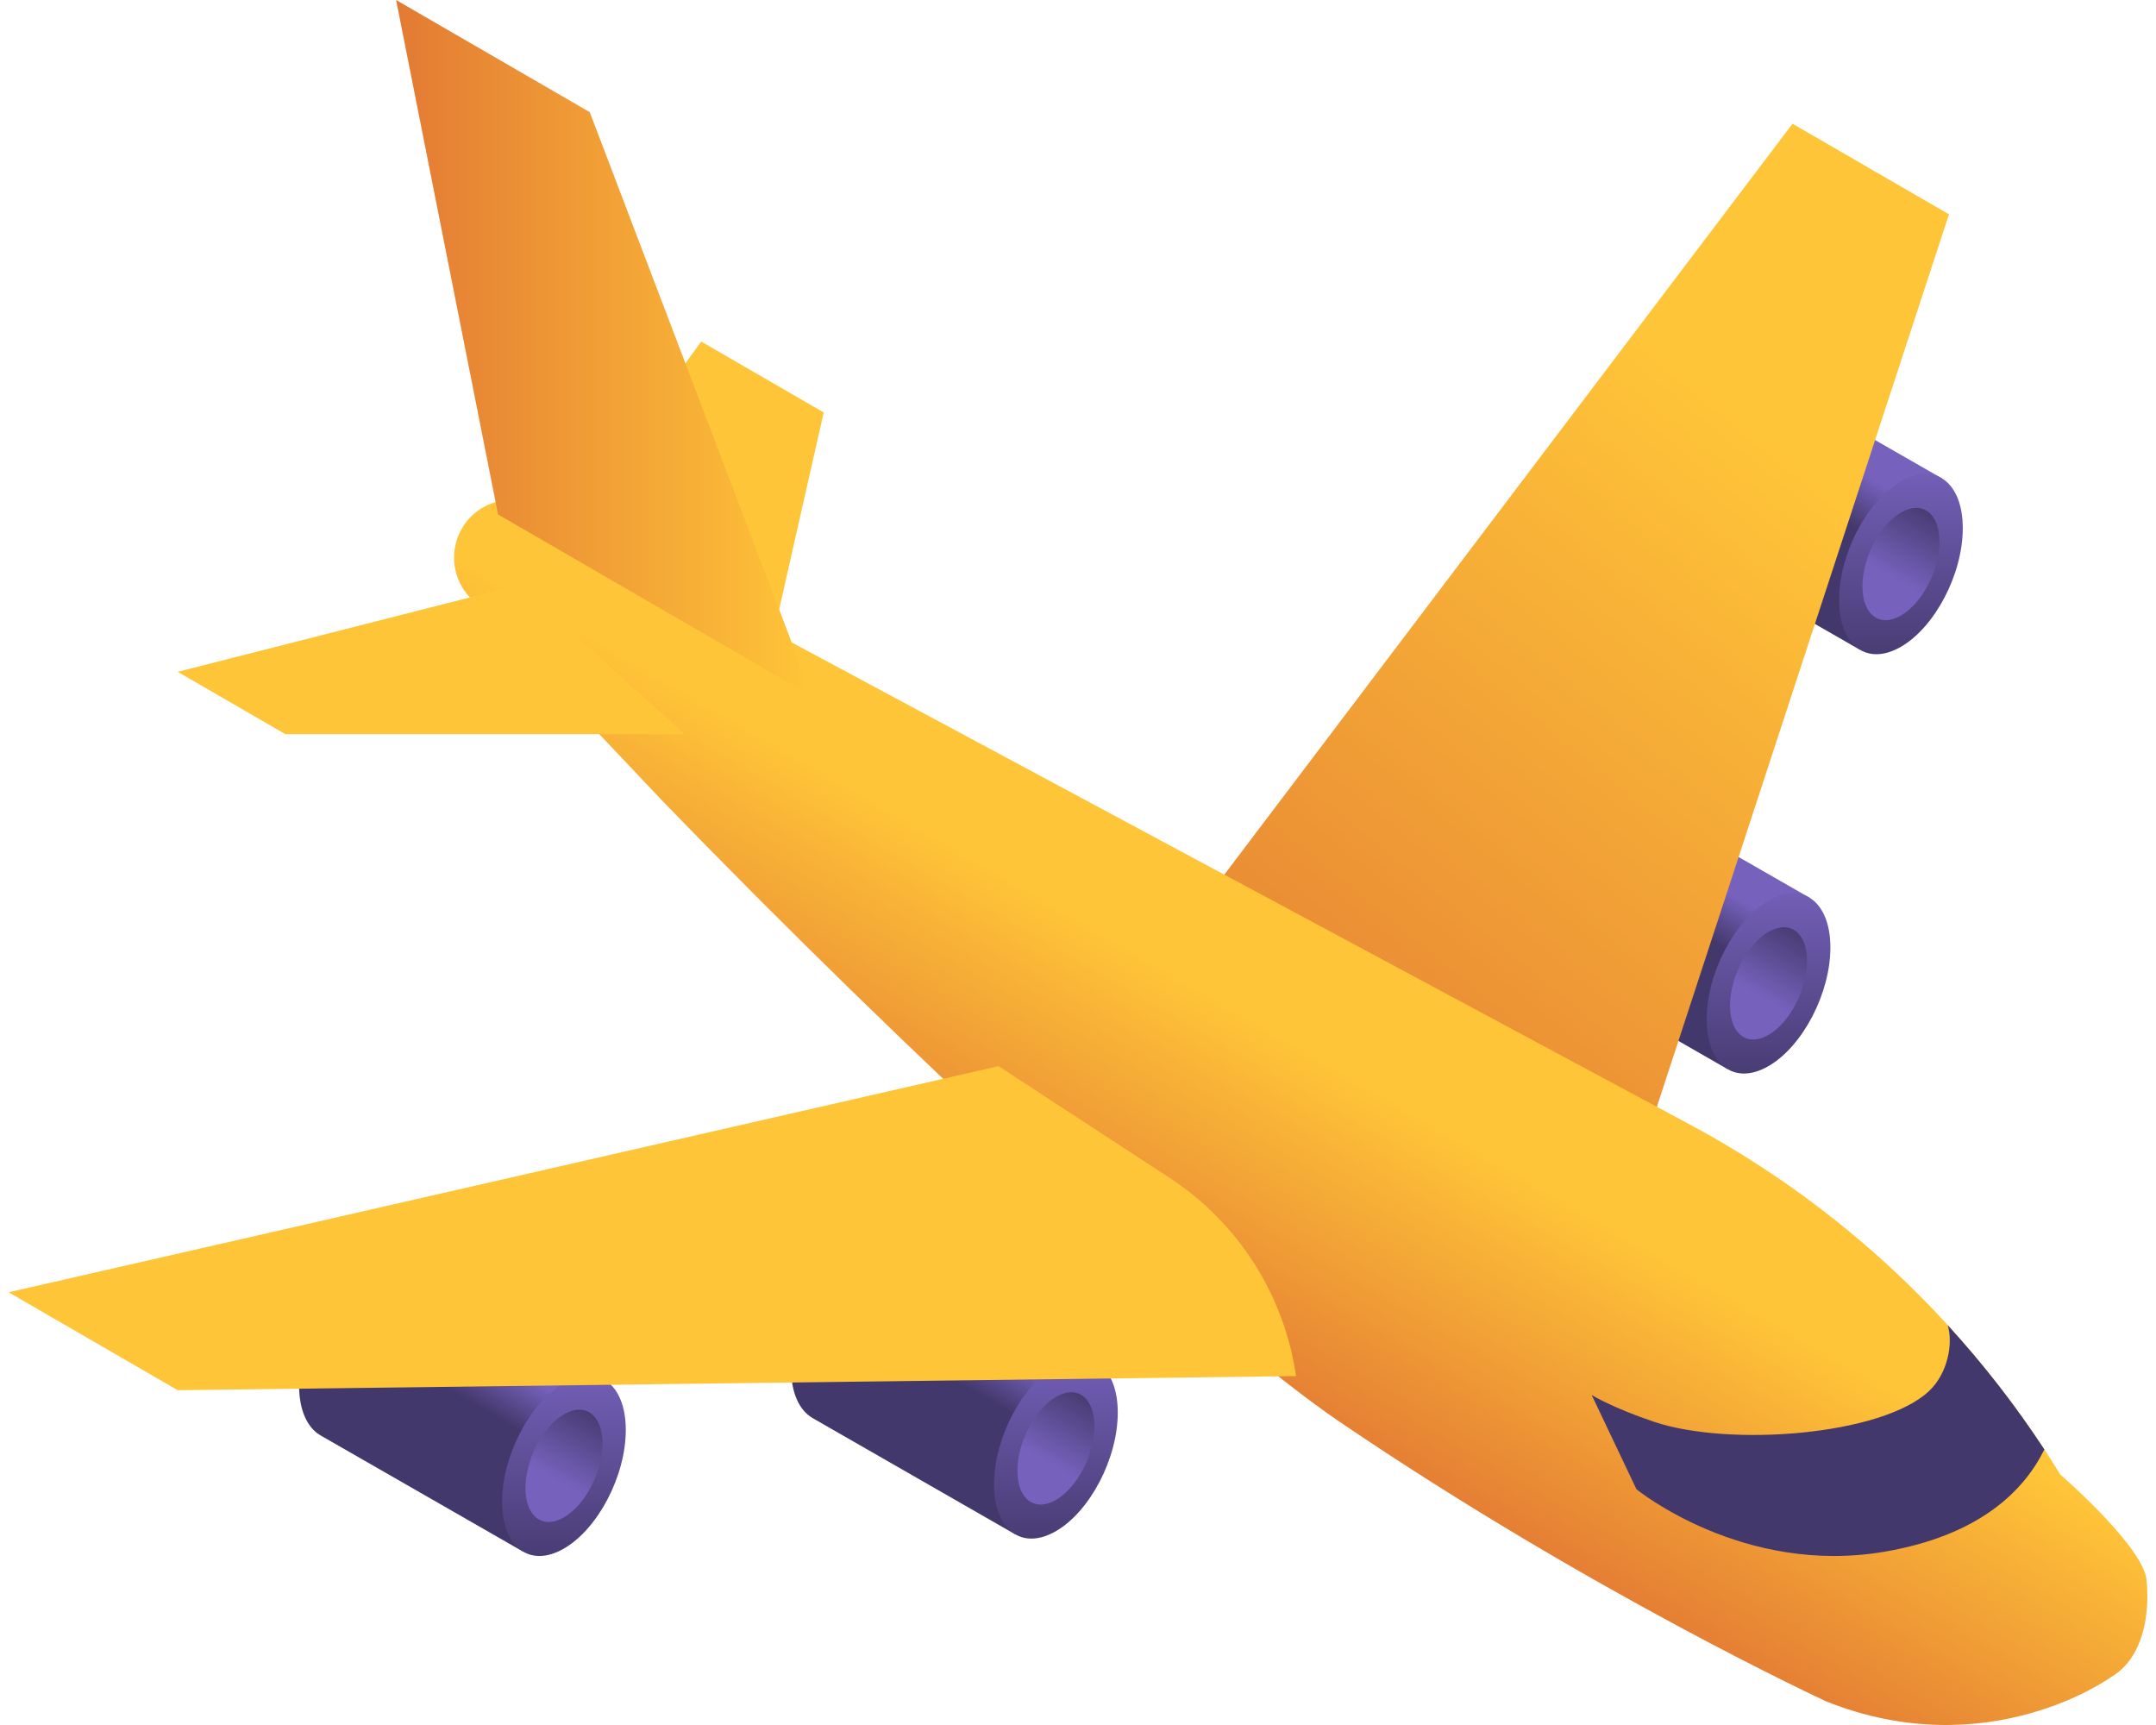 <svg width="110" height="88" viewBox="0 0 110 88" fill="none" xmlns="http://www.w3.org/2000/svg">
<path d="M92.334 45.802L81.886 39.81V39.811C81.34 39.52 80.638 39.562 79.872 40.005C78.129 41.014 76.716 43.722 76.716 46.053C76.716 47.334 77.144 48.233 77.818 48.617L77.817 48.618L88.145 54.543L88.472 53.859C88.623 53.802 88.777 53.728 88.934 53.638C90.677 52.629 92.09 49.921 92.09 47.59C92.09 47.205 92.051 46.856 91.979 46.543L92.334 45.802Z" fill="url(#paint0_linear_1126_128)"/>
<path d="M93.387 48.339C93.387 46.008 91.974 44.937 90.231 45.946C88.489 46.955 87.076 49.663 87.076 51.993C87.076 54.324 88.488 55.395 90.231 54.386C91.974 53.377 93.387 50.669 93.387 48.339Z" fill="url(#paint1_linear_1126_128)"/>
<path d="M92.196 49.029C92.196 47.577 91.317 46.91 90.231 47.539C89.146 48.167 88.267 49.853 88.267 51.304C88.267 52.755 89.146 53.422 90.231 52.794C91.316 52.165 92.196 50.48 92.196 49.029Z" fill="url(#paint2_linear_1126_128)"/>
<path d="M99.089 24.41L88.642 18.419V18.419C88.095 18.128 87.393 18.17 86.627 18.613C84.884 19.622 83.471 22.33 83.471 24.661C83.471 25.942 83.899 26.841 84.573 27.225L84.573 27.226L94.9 33.151L95.228 32.468C95.379 32.41 95.533 32.337 95.69 32.246C97.433 31.236 98.845 28.529 98.845 26.198C98.845 25.813 98.806 25.464 98.734 25.151L99.089 24.41Z" fill="url(#paint3_linear_1126_128)"/>
<path d="M100.142 26.947C100.142 24.616 98.73 23.545 96.987 24.554C95.244 25.563 93.831 28.271 93.831 30.602C93.831 32.932 95.244 34.004 96.987 32.995C98.73 31.985 100.142 29.278 100.142 26.947Z" fill="url(#paint4_linear_1126_128)"/>
<path d="M98.951 27.637C98.951 26.185 98.072 25.518 96.987 26.147C95.902 26.775 95.022 28.461 95.022 29.912C95.022 31.363 95.901 32.03 96.987 31.402C98.072 30.773 98.951 29.088 98.951 27.637Z" fill="url(#paint5_linear_1126_128)"/>
<path d="M62.352 44.768L91.455 6.311L99.437 10.933L83.816 58.658L62.352 44.768Z" fill="url(#paint6_linear_1126_128)"/>
<path d="M55.976 69.526L45.529 63.535V63.535C44.982 63.245 44.28 63.286 43.514 63.73C41.771 64.739 40.358 67.446 40.358 69.777C40.358 71.058 40.786 71.958 41.46 72.341L41.46 72.343L51.787 78.267L52.115 77.584C52.266 77.526 52.42 77.453 52.577 77.362C54.319 76.353 55.732 73.645 55.732 71.314C55.732 70.93 55.693 70.58 55.621 70.267L55.976 69.526Z" fill="url(#paint7_linear_1126_128)"/>
<path d="M57.029 72.063C57.029 69.733 55.617 68.661 53.874 69.671C52.131 70.68 50.718 73.387 50.718 75.718C50.718 78.049 52.131 79.12 53.874 78.111C55.617 77.102 57.029 74.394 57.029 72.063Z" fill="url(#paint8_linear_1126_128)"/>
<path d="M55.838 72.753C55.838 71.302 54.959 70.635 53.874 71.263C52.789 71.892 51.909 73.577 51.909 75.028C51.909 76.48 52.788 77.146 53.874 76.518C54.959 75.89 55.838 74.204 55.838 72.753Z" fill="url(#paint9_linear_1126_128)"/>
<path d="M30.875 70.414L20.428 64.422V64.422C19.881 64.132 19.179 64.173 18.413 64.617C16.671 65.626 15.258 68.334 15.258 70.664C15.258 71.946 15.685 72.845 16.36 73.229L16.359 73.23L26.687 79.155L27.014 78.471C27.165 78.414 27.319 78.34 27.476 78.249C29.219 77.24 30.632 74.532 30.632 72.202C30.632 71.817 30.593 71.467 30.52 71.155L30.875 70.414Z" fill="url(#paint10_linear_1126_128)"/>
<path d="M31.928 72.951C31.928 70.62 30.516 69.549 28.773 70.558C27.03 71.567 25.617 74.275 25.617 76.606C25.617 78.936 27.03 80.007 28.773 78.998C30.516 77.989 31.928 75.281 31.928 72.951Z" fill="url(#paint11_linear_1126_128)"/>
<path d="M30.738 73.64C30.738 72.189 29.858 71.522 28.773 72.151C27.688 72.779 26.808 74.465 26.808 75.916C26.808 77.367 27.688 78.034 28.773 77.405C29.858 76.777 30.738 75.091 30.738 73.64Z" fill="url(#paint12_linear_1126_128)"/>
<path d="M38.938 34.691L42.026 21.043L35.776 17.424L27.835 28.328L38.938 34.691Z" fill="#FFC538"/>
<path d="M105.113 75.219C105.113 75.219 109.56 79.067 109.525 80.729C109.525 80.729 109.968 84.248 107.682 85.572C107.682 85.572 101.43 90.098 93.163 86.791C93.163 86.791 81.209 81.265 68.353 72.537C61.658 67.992 46.165 53.648 33.757 40.813L23.973 30.474C23.132 29.585 22.927 28.268 23.457 27.165C24.18 25.664 25.999 25.062 27.47 25.838L86.023 57.263C93.873 61.429 100.465 67.629 105.113 75.219Z" fill="url(#paint13_linear_1126_128)"/>
<path d="M41.442 35.528L30.089 5.721L20.209 0L25.411 26.245L41.442 35.528Z" fill="url(#paint14_linear_1126_128)"/>
<path d="M34.931 37.454H14.562L9.067 34.273L26.499 29.835L34.931 37.454Z" fill="#FFC538"/>
<path d="M104.304 73.945C102.829 71.694 101.178 69.575 99.374 67.604C99.657 68.559 99.371 70.056 98.435 70.949C96.046 73.227 88.251 73.824 84.401 72.536C82.3 71.834 81.209 71.167 81.209 71.167L83.492 75.972C83.492 75.972 88.918 80.41 96.181 79.154C100.972 78.326 103.255 76.077 104.304 73.945Z" fill="#43386B"/>
<path d="M50.947 54.388L0.44 65.925L9.067 70.921L66.126 70.201C65.522 66.056 63.17 62.373 59.671 60.087L50.947 54.388Z" fill="#FFC538"/>
<defs>
<linearGradient id="paint0_linear_1126_128" x1="84.618" y1="46.447" x2="85.928" y2="44.186" gradientUnits="userSpaceOnUse">
<stop stop-color="#43386B"/>
<stop offset="1" stop-color="#7662BD"/>
</linearGradient>
<linearGradient id="paint1_linear_1126_128" x1="90.231" y1="56.065" x2="90.231" y2="44.645" gradientUnits="userSpaceOnUse">
<stop stop-color="#43386B"/>
<stop offset="1" stop-color="#7662BD"/>
</linearGradient>
<linearGradient id="paint2_linear_1126_128" x1="91.956" y1="47.17" x2="89.805" y2="50.884" gradientUnits="userSpaceOnUse">
<stop stop-color="#43386B"/>
<stop offset="1" stop-color="#7662BD"/>
</linearGradient>
<linearGradient id="paint3_linear_1126_128" x1="91.374" y1="25.055" x2="92.683" y2="22.794" gradientUnits="userSpaceOnUse">
<stop stop-color="#43386B"/>
<stop offset="1" stop-color="#7662BD"/>
</linearGradient>
<linearGradient id="paint4_linear_1126_128" x1="96.987" y1="34.673" x2="96.987" y2="23.253" gradientUnits="userSpaceOnUse">
<stop stop-color="#43386B"/>
<stop offset="1" stop-color="#7662BD"/>
</linearGradient>
<linearGradient id="paint5_linear_1126_128" x1="98.712" y1="25.778" x2="96.561" y2="29.492" gradientUnits="userSpaceOnUse">
<stop stop-color="#43386B"/>
<stop offset="1" stop-color="#7662BD"/>
</linearGradient>
<linearGradient id="paint6_linear_1126_128" x1="63.696" y1="61.898" x2="93.855" y2="25.063" gradientUnits="userSpaceOnUse">
<stop stop-color="#E37A34"/>
<stop offset="1" stop-color="#FFC538"/>
</linearGradient>
<linearGradient id="paint7_linear_1126_128" x1="48.261" y1="70.171" x2="49.57" y2="67.91" gradientUnits="userSpaceOnUse">
<stop stop-color="#43386B"/>
<stop offset="1" stop-color="#7662BD"/>
</linearGradient>
<linearGradient id="paint8_linear_1126_128" x1="53.874" y1="79.789" x2="53.874" y2="68.369" gradientUnits="userSpaceOnUse">
<stop stop-color="#43386B"/>
<stop offset="1" stop-color="#7662BD"/>
</linearGradient>
<linearGradient id="paint9_linear_1126_128" x1="55.598" y1="70.894" x2="53.447" y2="74.609" gradientUnits="userSpaceOnUse">
<stop stop-color="#43386B"/>
<stop offset="1" stop-color="#7662BD"/>
</linearGradient>
<linearGradient id="paint10_linear_1126_128" x1="23.16" y1="71.058" x2="24.469" y2="68.798" gradientUnits="userSpaceOnUse">
<stop stop-color="#43386B"/>
<stop offset="1" stop-color="#7662BD"/>
</linearGradient>
<linearGradient id="paint11_linear_1126_128" x1="28.773" y1="80.677" x2="28.773" y2="69.256" gradientUnits="userSpaceOnUse">
<stop stop-color="#43386B"/>
<stop offset="1" stop-color="#7662BD"/>
</linearGradient>
<linearGradient id="paint12_linear_1126_128" x1="30.498" y1="71.782" x2="28.347" y2="75.496" gradientUnits="userSpaceOnUse">
<stop stop-color="#43386B"/>
<stop offset="1" stop-color="#7662BD"/>
</linearGradient>
<linearGradient id="paint13_linear_1126_128" x1="58.742" y1="68.652" x2="67.352" y2="53.784" gradientUnits="userSpaceOnUse">
<stop stop-color="#E37A34"/>
<stop offset="1" stop-color="#FFC538"/>
</linearGradient>
<linearGradient id="paint14_linear_1126_128" x1="20.209" y1="17.764" x2="41.442" y2="17.764" gradientUnits="userSpaceOnUse">
<stop stop-color="#E37A34"/>
<stop offset="1" stop-color="#FFC538"/>
</linearGradient>
</defs>
</svg>
